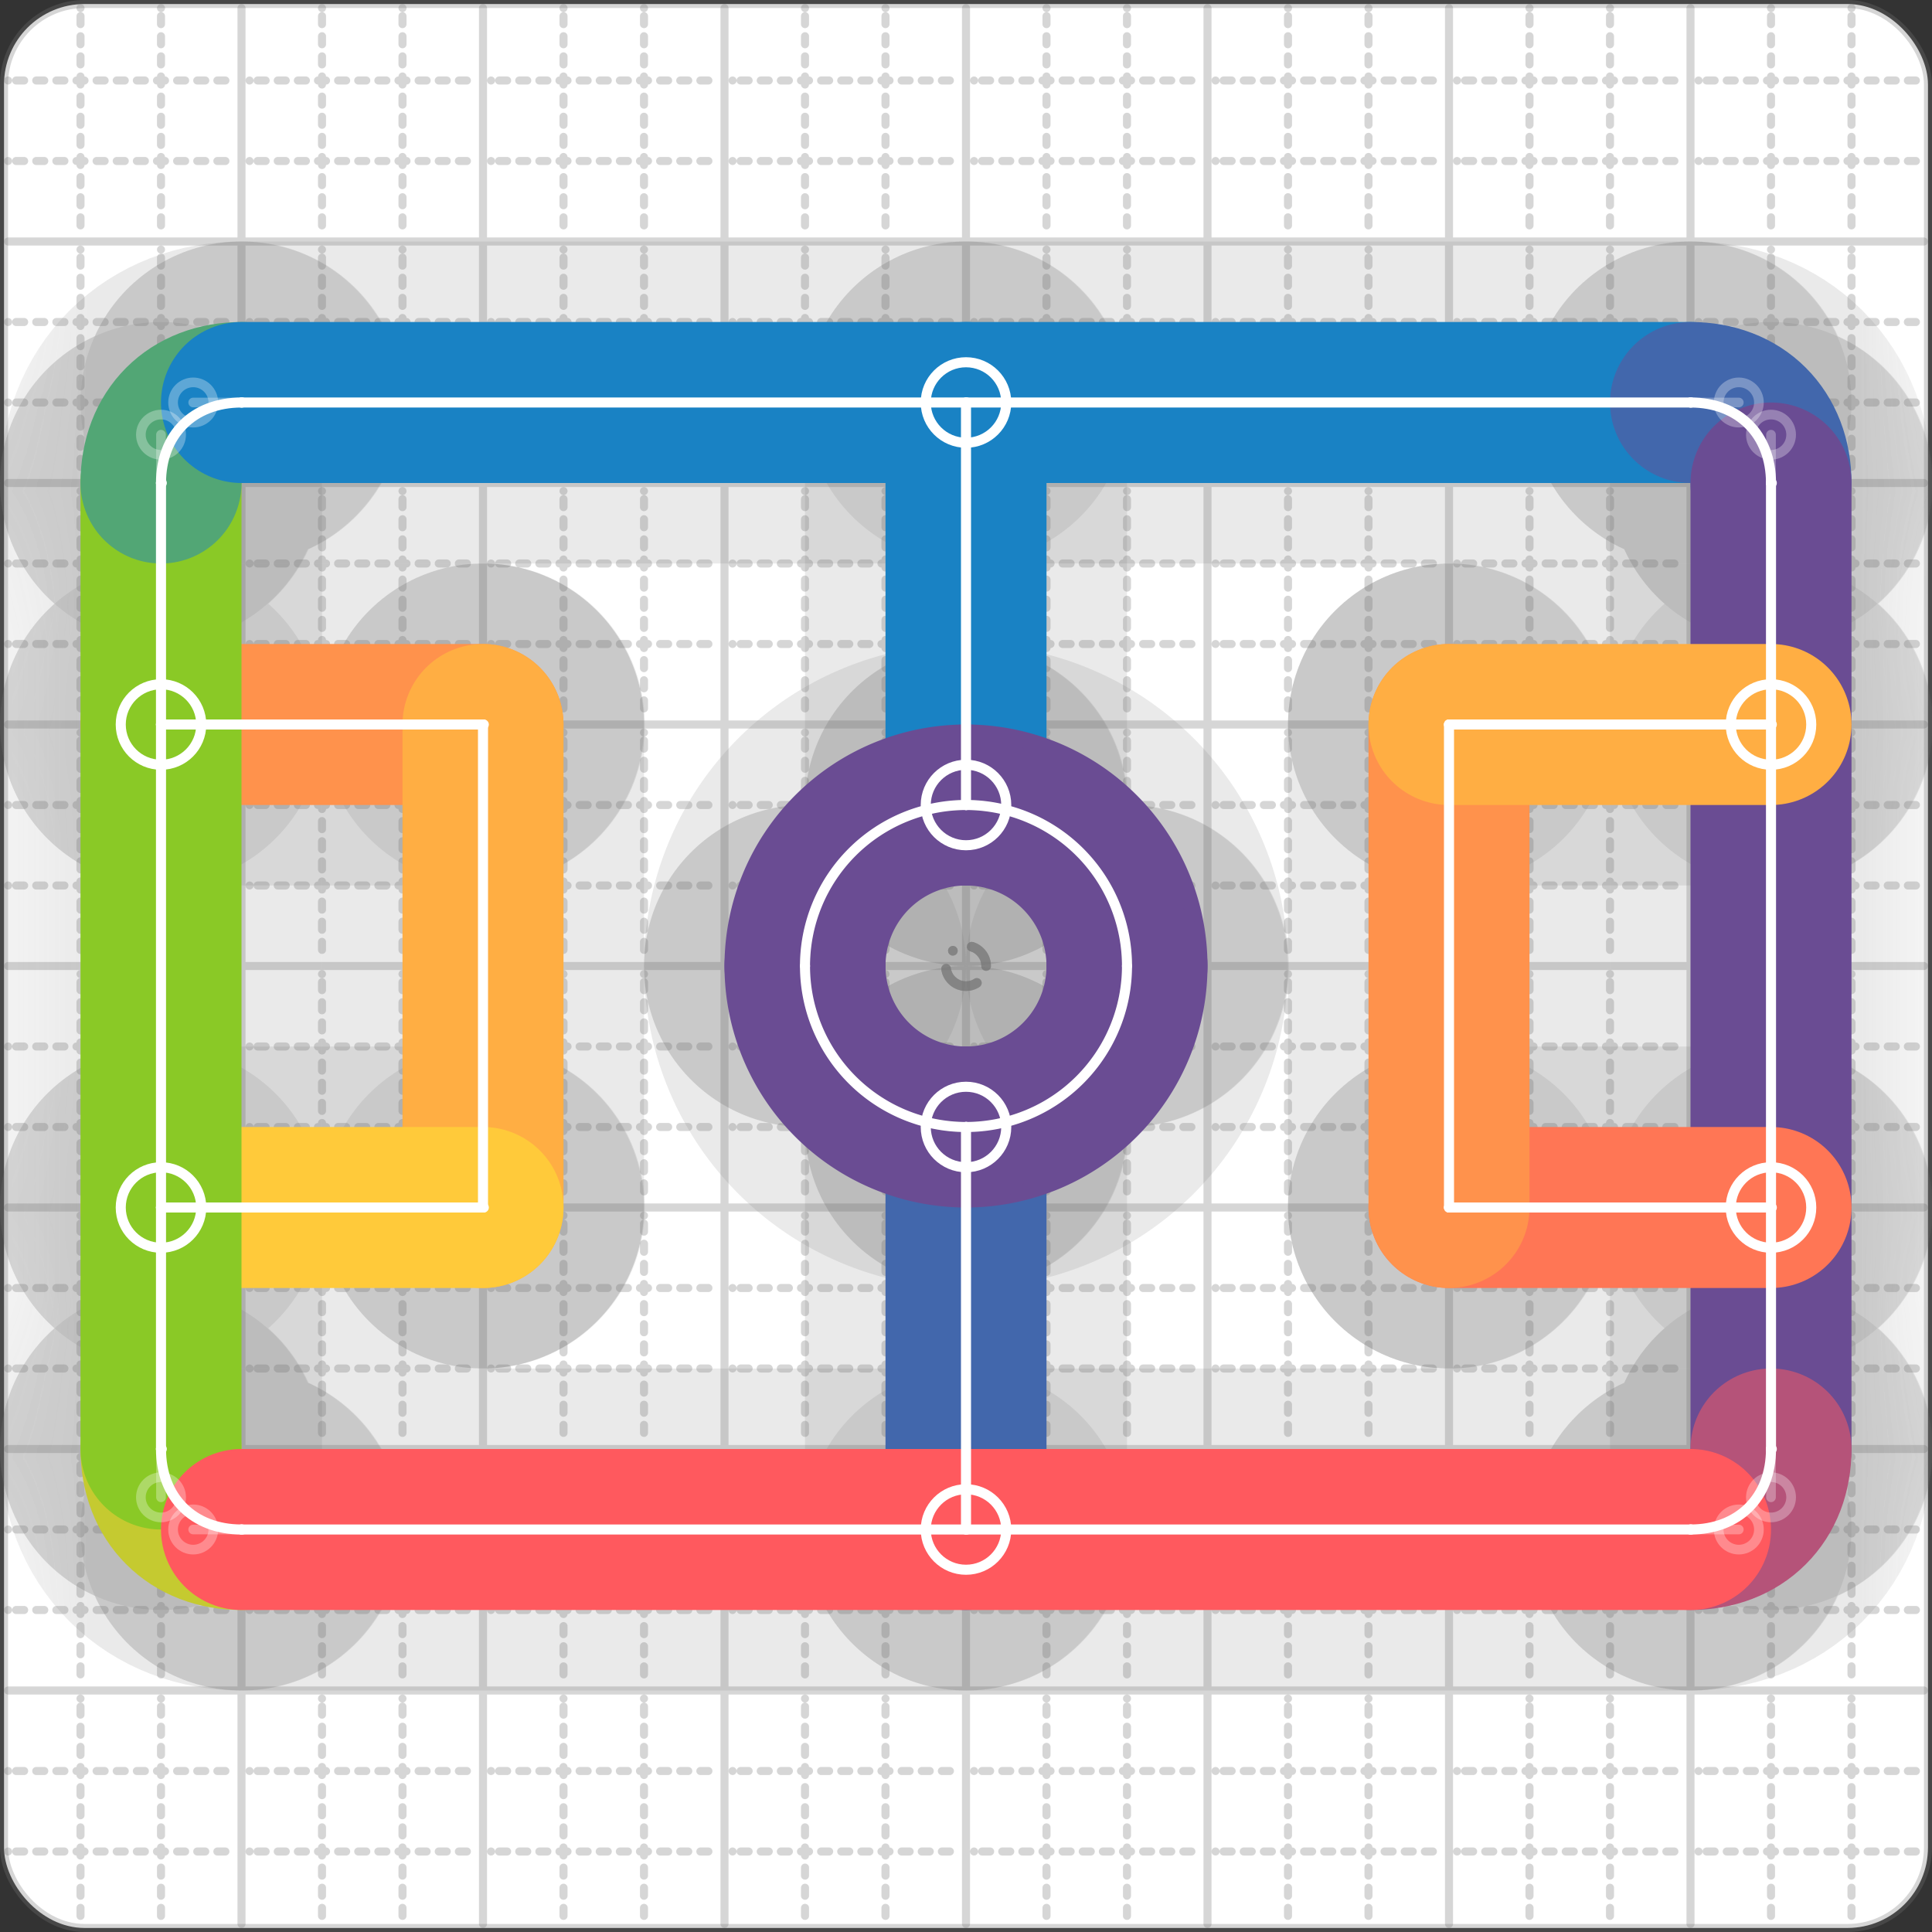 <svg xmlns="http://www.w3.org/2000/svg" width="24" height="24" viewBox="0 0 24 24" fill="none" stroke="currentColor" stroke-width="2" stroke-linecap="round" stroke-linejoin="round"><rect x="0" y="0" width="24" height="24" fill="#333333" stroke="none"/><style>
  @media screen and (prefers-color-scheme: light) {
    .svg-preview-grid-rect { fill: none }
  }
  @media screen and (prefers-color-scheme: dark) {
    .svg-preview-grid-rect { fill: none }
    .svg
    .svg-preview-grid-group,
    .svg-preview-radii-group,
    .svg-preview-shadow-mask-group,
    .svg-preview-shadow-group {
      stroke: #fff;
    }
  }
</style><g class="svg-preview-grid-group" stroke-linecap="butt" stroke-width="0.1" stroke="#777" stroke-opacity="0.3"><rect class="svg-preview-grid-rect" width="23.9" height="23.9" x="0.05" y="0.05" rx="1" fill="#fff"></rect><path stroke-dasharray="0 0.1 0.1 0.15 0.1 0.15 0.1 0.15 0.1 0.15 0.1 0.15 0.1 0.15 0.1 0.15 0.1 0.15 0.1 0.15 0.1 0.15 0.1 0.15 0 0.15" stroke-width="0.1" d="M0.1 1h23.8M1 0.1v23.8M0.1 2h23.8M2 0.1v23.8M0.1 4h23.8M4 0.1v23.8M0.1 5h23.8M5 0.1v23.8M0.1 7h23.8M7 0.1v23.8M0.1 8h23.8M8 0.1v23.8M0.1 10h23.8M10 0.1v23.8M0.1 11h23.8M11 0.1v23.8M0.1 13h23.8M13 0.1v23.8M0.1 14h23.8M14 0.1v23.8M0.1 16h23.8M16 0.1v23.8M0.1 17h23.8M17 0.1v23.8M0.1 19h23.8M19 0.1v23.8M0.1 20h23.8M20 0.1v23.8M0.1 22h23.8M22 0.1v23.8M0.1 23h23.8M23 0.1v23.8"></path><path d="M0.1 3h23.8M3 0.1v23.8M0.1 6h23.8M6 0.1v23.8M0.1 9h23.8M9 0.1v23.8M0.1 12h23.8M12 0.1v23.8M0.1 15h23.8M15 0.1v23.8M0.1 18h23.8M18 0.1v23.8M0.1 21h23.8M21 0.1v23.8"></path></g><g class="svg-preview-shadow-mask-group" stroke-width="4" stroke="#777" stroke-opacity="0.15"><mask id="svg-preview-shadow-mask-0" maskUnits="userSpaceOnUse" stroke-opacity="1" stroke-width="4" stroke="#000"><rect x="0" y="0" width="24" height="24" fill="#fff" stroke="none" rx="1"></rect><path d="M12 5h.01M12 10h.01"></path></mask><mask id="svg-preview-shadow-mask-1" maskUnits="userSpaceOnUse" stroke-opacity="1" stroke-width="4" stroke="#000"><rect x="0" y="0" width="24" height="24" fill="#fff" stroke="none" rx="1"></rect><path d="M12 14h.01M12 19h.01"></path></mask><mask id="svg-preview-shadow-mask-2" maskUnits="userSpaceOnUse" stroke-opacity="1" stroke-width="4" stroke="#000"><rect x="0" y="0" width="24" height="24" fill="#fff" stroke="none" rx="1"></rect><path d="M12 10h.01M14 12h.01M12 14h.01M10 12h.01"></path></mask><mask id="svg-preview-shadow-mask-3" maskUnits="userSpaceOnUse" stroke-opacity="1" stroke-width="4" stroke="#000"><rect x="0" y="0" width="24" height="24" fill="#fff" stroke="none" rx="1"></rect><path d="M2 9h.01M6 9h.01M6 15h.01M2 15h.01"></path></mask><mask id="svg-preview-shadow-mask-4" maskUnits="userSpaceOnUse" stroke-opacity="1" stroke-width="4" stroke="#000"><rect x="0" y="0" width="24" height="24" fill="#fff" stroke="none" rx="1"></rect><path d="M3 19h.01M2 18h.01M2 6h.01M3 5h.01M21 5h.01M22 6h.01M22 18h.01M21 19h.01"></path></mask><mask id="svg-preview-shadow-mask-5" maskUnits="userSpaceOnUse" stroke-opacity="1" stroke-width="4" stroke="#000"><rect x="0" y="0" width="24" height="24" fill="#fff" stroke="none" rx="1"></rect><path d="M22 15h.01M18 15h.01M18 9h.01M22 9h.01"></path></mask></g><g class="svg-preview-shadow-group" stroke-width="4" stroke="#777" stroke-opacity="0.15"><path mask="url(#svg-preview-shadow-mask-0)" d="M 12 5 L 12 10"></path><path mask="url(#svg-preview-shadow-mask-1)" d="M 12 14 L 12 19"></path><path mask="url(#svg-preview-shadow-mask-2)" d="M 12 10 A2 2 0 0 1 14 12"></path><path mask="url(#svg-preview-shadow-mask-2)" d="M 14 12 A2 2 0 0 1 12 14"></path><path mask="url(#svg-preview-shadow-mask-2)" d="M 12 14 A2 2 0 0 1 10 12"></path><path mask="url(#svg-preview-shadow-mask-2)" d="M 10 12 A2 2 0 0 1 12 10"></path><path mask="url(#svg-preview-shadow-mask-3)" d="M 2 9 L 6 9"></path><path mask="url(#svg-preview-shadow-mask-3)" d="M 6 9 L 6 15"></path><path mask="url(#svg-preview-shadow-mask-3)" d="M 6 15 L 2 15"></path><path mask="url(#svg-preview-shadow-mask-4)" d="M 3 19 C2.4 19 2 18.6 2 18"></path><path mask="url(#svg-preview-shadow-mask-4)" d="M 2 18 L 2 6"></path><path mask="url(#svg-preview-shadow-mask-4)" d="M 2 6 C2 5.4 2.4 5 3 5"></path><path mask="url(#svg-preview-shadow-mask-4)" d="M 3 5 L 21 5"></path><path mask="url(#svg-preview-shadow-mask-4)" d="M 21 5 C21.6 5 22 5.4 22 6"></path><path mask="url(#svg-preview-shadow-mask-4)" d="M 22 6 L 22 18"></path><path mask="url(#svg-preview-shadow-mask-4)" d="M 22 18 C22 18.6 21.6 19 21 19"></path><path mask="url(#svg-preview-shadow-mask-4)" d="M 21 19 L 3 19"></path><path mask="url(#svg-preview-shadow-mask-5)" d="M 22 15 L 18 15"></path><path mask="url(#svg-preview-shadow-mask-5)" d="M 18 15 L 18 9"></path><path mask="url(#svg-preview-shadow-mask-5)" d="M 18 9 L 22 9"></path><path d="M12 5h.01M12 10h.01M12 14h.01M12 19h.01M14 12h.01M10 12h.01M2 9h.01M6 9h.01M6 15h.01M2 15h.01M3 19h.01M2 18h.01M2 6h.01M3 5h.01M21 5h.01M22 6h.01M22 18h.01M21 19h.01M22 15h.01M18 15h.01M18 9h.01M22 9h.01"></path></g><g class="svg-preview-handles-group" stroke-width="0.12" stroke="#777" stroke-opacity="0.6"><path d="M3 19 2.4 19"></path><circle cy="19" cx="2.4" r="0.25"></circle><path d="M2 18 2 18.6"></path><circle cy="18.6" cx="2" r="0.25"></circle><path d="M2 6 2 5.4"></path><circle cy="5.4" cx="2" r="0.25"></circle><path d="M3 5 2.4 5"></path><circle cy="5" cx="2.4" r="0.25"></circle><path d="M21 5 21.6 5"></path><circle cy="5" cx="21.6" r="0.25"></circle><path d="M22 6 22 5.4"></path><circle cy="5.4" cx="22" r="0.25"></circle><path d="M22 18 22 18.6"></path><circle cy="18.6" cx="22" r="0.25"></circle><path d="M21 19 21.6 19"></path><circle cy="19" cx="21.6" r="0.25"></circle></g><g class="svg-preview-colored-path-group"><path d="M 12 5 L 12 10" stroke="#1982c4"></path><path d="M 12 14 L 12 19" stroke="#4267AC"></path><path d="M 12 10 A2 2 0 0 1 14 12" stroke="#6a4c93"></path><path d="M 14 12 A2 2 0 0 1 12 14" stroke="#6a4c93"></path><path d="M 12 14 A2 2 0 0 1 10 12" stroke="#6a4c93"></path><path d="M 10 12 A2 2 0 0 1 12 10" stroke="#6a4c93"></path><path d="M 2 9 L 6 9" stroke="#ff924c"></path><path d="M 6 9 L 6 15" stroke="#FFAE43"></path><path d="M 6 15 L 2 15" stroke="#ffca3a"></path><path d="M 3 19 C2.4 19 2 18.6 2 18" stroke="#C5CA30"></path><path d="M 2 18 L 2 6" stroke="#8ac926"></path><path d="M 2 6 C2 5.4 2.4 5 3 5" stroke="#52A675"></path><path d="M 3 5 L 21 5" stroke="#1982c4"></path><path d="M 21 5 C21.6 5 22 5.4 22 6" stroke="#4267AC"></path><path d="M 22 6 L 22 18" stroke="#6a4c93"></path><path d="M 22 18 C22 18.6 21.6 19 21 19" stroke="#B55379"></path><path d="M 21 19 L 3 19" stroke="#FF595E"></path><path d="M 22 15 L 18 15" stroke="#FF7655"></path><path d="M 18 15 L 18 9" stroke="#ff924c"></path><path d="M 18 9 L 22 9" stroke="#FFAE43"></path></g><g class="svg-preview-radii-group" stroke-width="0.12" stroke-dasharray="0 0.25 0.25" stroke="#777" stroke-opacity="0.3"><circle cy="12" cx="12" r="0.25" stroke-dasharray="0"></circle><circle cy="12" cx="12" r="2"></circle><circle cy="12" cx="12" r="0.25" stroke-dasharray="0"></circle><circle cy="12" cx="12" r="2"></circle><circle cy="12" cx="12" r="0.25" stroke-dasharray="0"></circle><circle cy="12" cx="12" r="2"></circle><circle cy="12" cx="12" r="0.25" stroke-dasharray="0"></circle><circle cy="12" cx="12" r="2"></circle></g><g class="svg-preview-control-path-marker-mask-group" stroke-width="1" stroke="#000"><mask id="svg-preview-control-path-marker-mask-0" maskUnits="userSpaceOnUse"><rect x="0" y="0" width="24" height="24" fill="#fff" stroke="none" rx="1"></rect><path d="M12 5h.01"></path><path d="M12 10h.01"></path></mask><mask id="svg-preview-control-path-marker-mask-1" maskUnits="userSpaceOnUse"><rect x="0" y="0" width="24" height="24" fill="#fff" stroke="none" rx="1"></rect><path d="M12 14h.01"></path><path d="M12 19h.01"></path></mask><mask id="svg-preview-control-path-marker-mask-6" maskUnits="userSpaceOnUse"><rect x="0" y="0" width="24" height="24" fill="#fff" stroke="none" rx="1"></rect><path d="M2 9h.01"></path><path d="M6 9h.01"></path></mask><mask id="svg-preview-control-path-marker-mask-7" maskUnits="userSpaceOnUse"><rect x="0" y="0" width="24" height="24" fill="#fff" stroke="none" rx="1"></rect><path d="M6 9h.01"></path><path d="M6 15h.01"></path></mask><mask id="svg-preview-control-path-marker-mask-8" maskUnits="userSpaceOnUse"><rect x="0" y="0" width="24" height="24" fill="#fff" stroke="none" rx="1"></rect><path d="M6 15h.01"></path><path d="M2 15h.01"></path></mask><mask id="svg-preview-control-path-marker-mask-9" maskUnits="userSpaceOnUse"><rect x="0" y="0" width="24" height="24" fill="#fff" stroke="none" rx="1"></rect><path d="M3 19h.01"></path><path d="M2 18h.01"></path></mask><mask id="svg-preview-control-path-marker-mask-10" maskUnits="userSpaceOnUse"><rect x="0" y="0" width="24" height="24" fill="#fff" stroke="none" rx="1"></rect><path d="M2 18h.01"></path><path d="M2 6h.01"></path></mask><mask id="svg-preview-control-path-marker-mask-11" maskUnits="userSpaceOnUse"><rect x="0" y="0" width="24" height="24" fill="#fff" stroke="none" rx="1"></rect><path d="M2 6h.01"></path><path d="M3 5h.01"></path></mask><mask id="svg-preview-control-path-marker-mask-12" maskUnits="userSpaceOnUse"><rect x="0" y="0" width="24" height="24" fill="#fff" stroke="none" rx="1"></rect><path d="M3 5h.01"></path><path d="M21 5h.01"></path></mask><mask id="svg-preview-control-path-marker-mask-13" maskUnits="userSpaceOnUse"><rect x="0" y="0" width="24" height="24" fill="#fff" stroke="none" rx="1"></rect><path d="M21 5h.01"></path><path d="M22 6h.01"></path></mask><mask id="svg-preview-control-path-marker-mask-14" maskUnits="userSpaceOnUse"><rect x="0" y="0" width="24" height="24" fill="#fff" stroke="none" rx="1"></rect><path d="M22 6h.01"></path><path d="M22 18h.01"></path></mask><mask id="svg-preview-control-path-marker-mask-15" maskUnits="userSpaceOnUse"><rect x="0" y="0" width="24" height="24" fill="#fff" stroke="none" rx="1"></rect><path d="M22 18h.01"></path><path d="M21 19h.01"></path></mask><mask id="svg-preview-control-path-marker-mask-16" maskUnits="userSpaceOnUse"><rect x="0" y="0" width="24" height="24" fill="#fff" stroke="none" rx="1"></rect><path d="M21 19h.01"></path><path d="M3 19h.01"></path></mask><mask id="svg-preview-control-path-marker-mask-17" maskUnits="userSpaceOnUse"><rect x="0" y="0" width="24" height="24" fill="#fff" stroke="none" rx="1"></rect><path d="M22 15h.01"></path><path d="M18 15h.01"></path></mask><mask id="svg-preview-control-path-marker-mask-18" maskUnits="userSpaceOnUse"><rect x="0" y="0" width="24" height="24" fill="#fff" stroke="none" rx="1"></rect><path d="M18 15h.01"></path><path d="M18 9h.01"></path></mask><mask id="svg-preview-control-path-marker-mask-19" maskUnits="userSpaceOnUse"><rect x="0" y="0" width="24" height="24" fill="#fff" stroke="none" rx="1"></rect><path d="M18 9h.01"></path><path d="M22 9h.01"></path></mask></g><g class="svg-preview-control-path-group" stroke="#fff" stroke-width="0.125"><path mask="url(#svg-preview-control-path-marker-mask-0)" d="M 12 5 L 12 10"></path><path mask="url(#svg-preview-control-path-marker-mask-1)" d="M 12 14 L 12 19"></path><path d="M 12 10 A2 2 0 0 1 14 12"></path><path d="M 14 12 A2 2 0 0 1 12 14"></path><path d="M 12 14 A2 2 0 0 1 10 12"></path><path d="M 10 12 A2 2 0 0 1 12 10"></path><path mask="url(#svg-preview-control-path-marker-mask-6)" d="M 2 9 L 6 9"></path><path mask="url(#svg-preview-control-path-marker-mask-7)" d="M 6 9 L 6 15"></path><path mask="url(#svg-preview-control-path-marker-mask-8)" d="M 6 15 L 2 15"></path><path mask="url(#svg-preview-control-path-marker-mask-9)" d="M 3 19 C2.4 19 2 18.6 2 18"></path><path mask="url(#svg-preview-control-path-marker-mask-10)" d="M 2 18 L 2 6"></path><path mask="url(#svg-preview-control-path-marker-mask-11)" d="M 2 6 C2 5.4 2.4 5 3 5"></path><path mask="url(#svg-preview-control-path-marker-mask-12)" d="M 3 5 L 21 5"></path><path mask="url(#svg-preview-control-path-marker-mask-13)" d="M 21 5 C21.6 5 22 5.4 22 6"></path><path mask="url(#svg-preview-control-path-marker-mask-14)" d="M 22 6 L 22 18"></path><path mask="url(#svg-preview-control-path-marker-mask-15)" d="M 22 18 C22 18.6 21.6 19 21 19"></path><path mask="url(#svg-preview-control-path-marker-mask-16)" d="M 21 19 L 3 19"></path><path mask="url(#svg-preview-control-path-marker-mask-17)" d="M 22 15 L 18 15"></path><path mask="url(#svg-preview-control-path-marker-mask-18)" d="M 18 15 L 18 9"></path><path mask="url(#svg-preview-control-path-marker-mask-19)" d="M 18 9 L 22 9"></path></g><g class="svg-preview-control-path-marker-group" stroke="#fff" stroke-width="0.125"><path d="M12 5h.01M12 10h.01M12 14h.01M12 19h.01M2 9h.01M6 9h.01M6 9h.01M6 15h.01M6 15h.01M2 15h.01M3 19h.01M2 18h.01M2 18h.01M2 6h.01M2 6h.01M3 5h.01M3 5h.01M21 5h.01M21 5h.01M22 6h.01M22 6h.01M22 18h.01M22 18h.01M21 19h.01M21 19h.01M3 19h.01M22 15h.01M18 15h.01M18 15h.01M18 9h.01M18 9h.01M22 9h.01"></path><circle cx="12" cy="5" r="0.5"></circle><circle cx="12" cy="10" r="0.5"></circle><circle cx="12" cy="14" r="0.5"></circle><circle cx="12" cy="19" r="0.5"></circle><circle cx="2" cy="9" r="0.5"></circle><circle cx="2" cy="15" r="0.5"></circle><circle cx="22" cy="15" r="0.5"></circle><circle cx="22" cy="9" r="0.5"></circle></g><g class="svg-preview-handles-group" stroke-width="0.12" stroke="#FFF" stroke-opacity="0.3"><path d="M3 19 2.4 19"></path><circle cy="19" cx="2.4" r="0.25"></circle><path d="M2 18 2 18.6"></path><circle cy="18.6" cx="2" r="0.25"></circle><path d="M2 6 2 5.4"></path><circle cy="5.4" cx="2" r="0.25"></circle><path d="M3 5 2.4 5"></path><circle cy="5" cx="2.4" r="0.25"></circle><path d="M21 5 21.6 5"></path><circle cy="5" cx="21.6" r="0.25"></circle><path d="M22 6 22 5.4"></path><circle cy="5.4" cx="22" r="0.25"></circle><path d="M22 18 22 18.6"></path><circle cy="18.6" cx="22" r="0.25"></circle><path d="M21 19 21.6 19"></path><circle cy="19" cx="21.6" r="0.25"></circle></g></svg>
